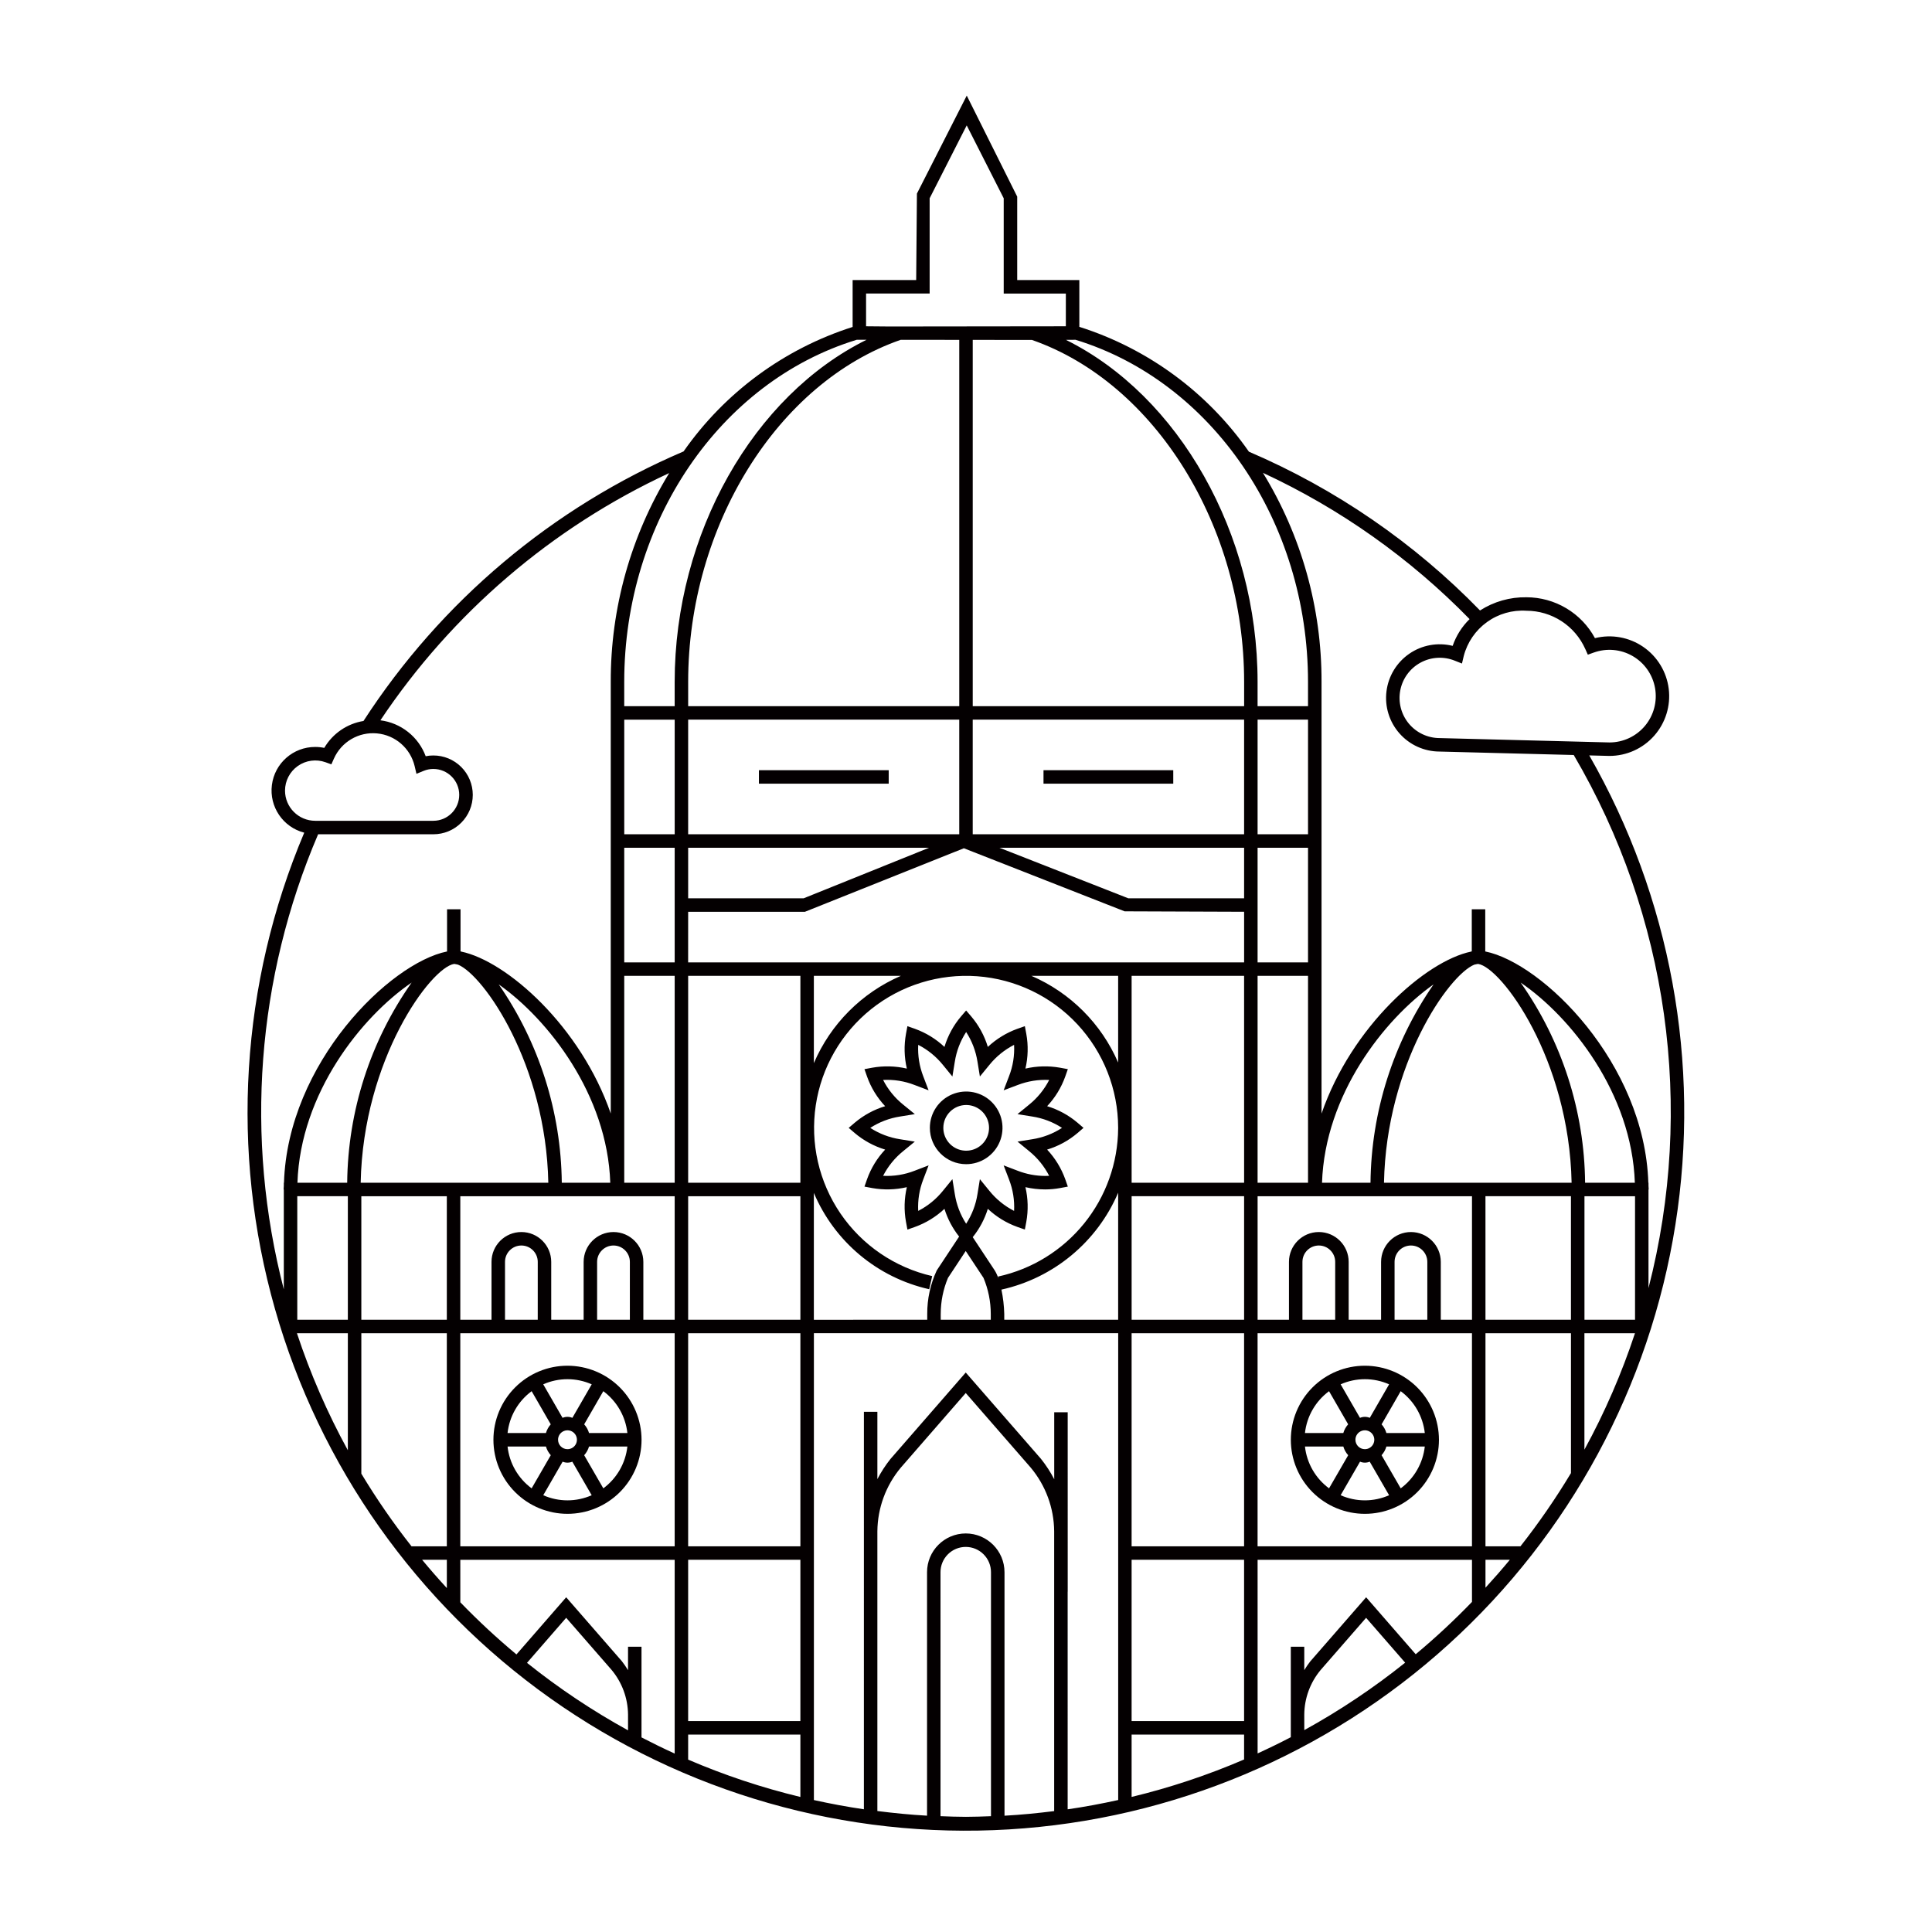 <?xml version="1.0" encoding="UTF-8"?>
<!-- Uploaded to: SVG Repo, www.svgrepo.com, Generator: SVG Repo Mixer Tools -->
<svg width="800px" height="800px" version="1.1" viewBox="144 144 512 512" xmlns="http://www.w3.org/2000/svg">
 <g fill="#040001">
  <path d="m345.12 348.11h34.395v3.57h-34.395z"/>
  <path d="m420.54 348.11h34.387v3.57h-34.387z"/>
  <path d="m400.04 452.52c3.894 0 7.406-2.344 8.898-5.941 1.492-3.594 0.672-7.738-2.082-10.492s-6.894-3.578-10.492-2.086c-3.598 1.488-5.945 5-5.941 8.895 0.008 5.309 4.309 9.613 9.617 9.625zm0-15.68v-0.004c2.449 0 4.66 1.473 5.598 3.734 0.941 2.262 0.426 4.867-1.305 6.598-1.73 1.734-4.336 2.254-6.598 1.32-2.266-0.938-3.742-3.144-3.742-5.594 0.004-3.34 2.707-6.047 6.047-6.059z"/>
  <path d="m294.38 505.93c-5.203 0-10.195 2.07-13.871 5.754-3.68 3.68-5.746 8.672-5.746 13.879 0.004 5.203 2.074 10.195 5.754 13.871 3.68 3.68 8.672 5.746 13.879 5.746 5.203 0 10.195-2.07 13.875-5.75 3.68-3.68 5.746-8.672 5.746-13.875-0.008-5.207-2.078-10.195-5.758-13.875-3.684-3.68-8.672-5.746-13.879-5.75zm15.883 17.84h-10.164c-0.25-0.855-0.688-1.645-1.285-2.309l5.066-8.781h0.004c3.578 2.644 5.891 6.664 6.379 11.09zm-18.375 1.785c-0.004-1.012 0.602-1.93 1.539-2.316 0.934-0.391 2.012-0.176 2.727 0.539 0.719 0.715 0.934 1.793 0.547 2.727-0.391 0.938-1.301 1.547-2.316 1.543-1.375 0-2.492-1.117-2.496-2.492zm8.922-14.691-5.125 8.879h-0.004c-0.828-0.352-1.766-0.352-2.598 0l-5.121-8.883c4.09-1.812 8.754-1.812 12.844 0zm-15.918 1.816 5.066 8.789-0.004-0.004c-0.59 0.664-1.027 1.449-1.277 2.305h-10.168c0.488-4.426 2.801-8.445 6.379-11.09zm-6.379 14.66h10.168-0.004c0.25 0.855 0.691 1.645 1.285 2.305l-5.074 8.785c-3.578-2.644-5.891-6.664-6.379-11.09zm9.457 12.91 5.133-8.891h-0.004c0.82 0.348 1.746 0.348 2.57 0.004l5.137 8.887c-4.09 1.812-8.754 1.812-12.844 0zm15.918-1.82-5.074-8.777h-0.004c0.598-0.664 1.039-1.453 1.289-2.312h10.164c-0.488 4.426-2.801 8.445-6.383 11.09z"/>
  <path d="m505.71 505.93c-5.207 0-10.195 2.066-13.879 5.746-3.68 3.68-5.746 8.672-5.746 13.879 0 5.203 2.066 10.195 5.746 13.879 3.684 3.68 8.672 5.746 13.879 5.746 5.207 0 10.195-2.066 13.879-5.746 3.68-3.684 5.746-8.676 5.746-13.879-0.008-5.203-2.078-10.191-5.754-13.871-3.68-3.68-8.668-5.746-13.871-5.754zm15.875 17.84h-10.172c-0.25-0.855-0.688-1.641-1.277-2.305l5.066-8.789v0.004c3.578 2.644 5.891 6.664 6.383 11.09zm-18.383 1.785c-0.004-1.012 0.602-1.926 1.539-2.316 0.934-0.391 2.008-0.18 2.727 0.535 0.719 0.715 0.934 1.793 0.547 2.727-0.387 0.938-1.297 1.547-2.309 1.547-1.379 0-2.496-1.113-2.504-2.492zm8.926-14.695-5.121 8.883c-0.832-0.352-1.77-0.352-2.598 0l-5.125-8.883c4.09-1.812 8.754-1.812 12.844 0zm-15.918 1.82 5.066 8.781c-0.598 0.664-1.035 1.453-1.285 2.309h-10.164c0.488-4.426 2.801-8.445 6.383-11.09zm-6.383 14.66h10.164c0.254 0.859 0.695 1.648 1.293 2.312l-5.074 8.777c-3.582-2.644-5.894-6.664-6.383-11.09zm9.457 12.906 5.137-8.887c0.824 0.348 1.75 0.348 2.57 0l5.133 8.891h0.004c-4.09 1.812-8.754 1.812-12.844 0zm15.918-1.816-5.074-8.785c0.594-0.66 1.035-1.449 1.285-2.305h10.172c-0.492 4.426-2.805 8.445-6.383 11.09z"/>
  <path d="m565.18 344.19 5.301 0.137h0.047c4.535-0.004 8.852-1.953 11.855-5.356 3-3.398 4.402-7.922 3.848-12.426-0.555-4.5-3.016-8.551-6.754-11.117-3.738-2.57-8.398-3.41-12.801-2.316-1.77-3.273-4.391-6.008-7.586-7.914s-6.848-2.914-10.57-2.918c-4.356-0.07-8.637 1.145-12.301 3.5-17.438-17.934-38.254-32.234-61.246-42.078-10.93-15.676-26.723-27.305-44.938-33.086v-12.402h-16.465v-22.102l-13.371-26.777-13.207 25.969-0.195 22.91h-16.844v12.43c-18.145 5.785-33.887 17.371-44.797 32.984-34.75 14.848-64.285 39.719-84.828 71.438-4.352 0.715-8.16 3.324-10.395 7.129-0.789-0.164-1.594-0.246-2.398-0.246-5.82-0.016-10.742 4.301-11.48 10.074-0.738 5.773 2.934 11.191 8.57 12.645-16.887 39.945-19.625 84.461-7.766 126.18 11.859 41.715 37.609 78.133 72.984 103.22 35.379 25.09 78.262 37.348 121.55 34.742 43.289-2.602 84.395-19.906 116.51-49.055 32.117-29.145 53.32-68.387 60.098-111.22 6.777-42.836-1.277-86.703-22.828-124.34zm-1.066-28.207 0.676 1.516 1.559-0.562v0.004c3.406-1.23 7.184-0.895 10.32 0.922 3.137 1.812 5.309 4.922 5.938 8.488s-0.348 7.231-2.676 10.012c-2.324 2.777-5.758 4.387-9.379 4.394l-45.004-1.156h-0.004c-3.176 0-6.191-1.418-8.215-3.867-2.019-2.453-2.844-5.68-2.238-8.801 0.602-3.121 2.57-5.805 5.359-7.324 2.793-1.52 6.117-1.715 9.066-0.527l1.922 0.762 0.477-2.016v0.004c0.945-3.617 3.121-6.789 6.148-8.973 3.031-2.188 6.731-3.25 10.457-3.004 3.301 0 6.531 0.961 9.297 2.758 2.769 1.797 4.953 4.359 6.297 7.375zm-30.66-7.914c-2.027 1.98-3.562 4.41-4.484 7.09-3.949-0.98-8.129-0.227-11.48 2.078-3.356 2.305-5.559 5.934-6.059 9.969-0.504 4.039 0.75 8.098 3.441 11.148 2.688 3.055 6.559 4.805 10.625 4.816l35.559 0.914c25.008 42.625 32.133 93.418 19.812 141.28v-26.137h0.055c0-0.336-0.047-0.66-0.055-0.996v-0.793h-0.043c-1-31.742-28.066-58.262-43.219-61.293v-11.18h-3.57v11.148c-0.055 0.016-0.109 0.043-0.16 0.062-12.121 2.516-31.715 19.895-39.656 42.938v-114.42c0.055-19.547-5.32-38.719-15.527-55.387 20.453 9.492 39.012 22.625 54.762 38.762zm4.211 245.72v-56.469h22.656v37.055h0.004c-4.055 6.746-8.527 13.23-13.391 19.414zm6.457 3.57c-2.086 2.527-4.246 4.988-6.457 7.402l0.004-7.402zm-144.18-6.981c-5.668 0.008-10.262 4.602-10.266 10.27v64.523c-4.438-0.242-8.816-0.684-13.164-1.23v-74.148c0.059-6.16 2.25-12.113 6.199-16.844l17.219-19.785 17.195 19.738c3.977 4.738 6.184 10.707 6.238 16.891v74.164c-4.348 0.547-8.727 0.984-13.16 1.223v-64.531c-0.004-5.668-4.598-10.262-10.262-10.27zm26.996 15.426h0.016l-0.004-47.539h-3.57v17.754c-0.996-1.918-2.172-3.731-3.519-5.414l-19.93-22.871-19.957 22.922v-0.004c-1.32 1.664-2.481 3.449-3.461 5.332v-17.844h-3.57l-0.004 105.34c-4.473-0.652-8.887-1.48-13.25-2.445v-123.72h80.641v123.71c-4.41 0.977-8.871 1.809-13.391 2.465zm-173.88-12.016c-4.832-6.133-9.273-12.562-13.301-19.25v-37.219h22.656v56.469zm9.359 3.57v7.5c-2.246-2.445-4.438-4.938-6.551-7.5zm47.016-222.64h13.367v30.375h-13.367zm88.781-100.65v97.078h-71.844v-6.449c0-41.277 23.676-79.316 56.336-90.645zm19.266 0.02c32.602 11.367 56.227 49.367 56.227 90.605v6.449l-71.922 0.004v-97.074zm146.42 259.66v-32.738h13.402v32.738zm-41.645 0h-8.68v-15.336c0-2.394 1.941-4.34 4.34-4.34 2.394 0 4.34 1.945 4.34 4.34zm-4.336-23.246c-4.367 0.004-7.91 3.543-7.918 7.91v15.336h-8.59v-15.336c0-4.367-3.543-7.91-7.91-7.91-4.371 0-7.91 3.543-7.91 7.91v15.336h-8.312v-32.738h56.816v32.738h-8.27v-15.336c-0.004-4.363-3.539-7.902-7.906-7.91zm-20.078 23.246h-8.68v-15.336c0-2.394 1.941-4.34 4.34-4.34 2.394 0 4.34 1.945 4.34 4.34zm-186.92 0h-8.68v-15.336c0-2.394 1.945-4.34 4.34-4.34 2.398 0 4.34 1.945 4.34 4.34zm-4.332-23.246c-4.371 0.004-7.91 3.543-7.918 7.91v15.336h-8.59v-15.336c0-4.367-3.543-7.91-7.91-7.91-4.371 0-7.914 3.543-7.914 7.91v15.336h-8.27v-32.738h56.812v32.738h-8.305v-15.336c-0.004-4.363-3.543-7.902-7.906-7.91zm-20.082 23.246h-8.676v-15.336c0-2.394 1.941-4.34 4.34-4.34 2.394 0 4.34 1.945 4.34 4.34zm-24.094-32.738v32.738h-22.656v-32.738zm214.86-3.57v-54.828h13.367v54.828zm-33.383-14.426 0.004-0.113-0.004-0.098v-40.191h29.809l0.004 54.828h-29.809zm-3.57-17.426v-0.004c-4.457-10.305-12.676-18.52-22.98-22.973h22.98zm50.32-26.551h-13.367v-30.375h13.367zm-16.941-16.973h-30.672l-34.164-13.402h64.84zm-147.33-13.402h63.848l-33.254 13.402h-30.594zm0 16.973h30.941l42.125-16.84 42.605 16.715 31.664 0.117v13.41h-147.34zm33.312 16.977h23.055c-10.359 4.477-18.609 12.754-23.055 23.125zm-27.41 0h23.84v54.828h-29.742v-54.828zm-9.473 54.828h-13.367v-54.828h13.367zm3.57 3.57h29.742v32.738h-29.742zm33.312-0.879c5.477 12.941 16.855 22.449 30.566 25.527l0.793-3.484v0.004c-9.902-2.269-18.582-8.191-24.305-16.582-5.719-8.395-8.059-18.641-6.547-28.684 1.508-10.047 6.758-19.148 14.691-25.488 7.938-6.34 17.973-9.449 28.105-8.707 10.129 0.746 19.605 5.289 26.527 12.723s10.785 17.207 10.809 27.363v0.207c-0.055 9.191-3.238 18.09-9.023 25.23-5.785 7.141-13.828 12.102-22.805 14.062l0.121 0.562v0.004c-0.242-0.766-0.574-1.496-0.992-2.184l-5.836-8.828c1.797-2.227 3.152-4.773 4-7.504 2.258 2.121 4.93 3.758 7.848 4.801l1.965 0.691 0.383-2.051v0.004c0.551-3.047 0.473-6.172-0.23-9.188 1.711 0.395 3.461 0.594 5.219 0.598 1.332 0 2.66-0.121 3.969-0.363l2.051-0.383-0.691-1.969v0.004c-1.047-2.918-2.68-5.586-4.801-7.844 2.965-0.895 5.711-2.391 8.07-4.398l1.578-1.359-1.578-1.352c-2.359-2.004-5.106-3.5-8.066-4.394 2.121-2.262 3.754-4.93 4.797-7.848l0.691-1.969-2.051-0.379c-3.047-0.543-6.176-0.465-9.191 0.234 0.707-3.016 0.789-6.144 0.234-9.191l-0.383-2.051-1.969 0.695v-0.004c-2.914 1.051-5.582 2.688-7.844 4.805-0.891-2.965-2.391-5.715-4.394-8.074l-1.359-1.578-1.352 1.578c-2.004 2.359-3.496 5.109-4.391 8.074-2.258-2.121-4.93-3.758-7.844-4.805l-1.969-0.695-0.383 2.051v0.004c-0.551 3.047-0.473 6.176 0.234 9.191-3.016-0.695-6.144-0.777-9.191-0.234l-2.043 0.383 0.688 1.965c1.035 2.918 2.668 5.59 4.793 7.848-2.965 0.898-5.711 2.391-8.074 4.391l-1.586 1.355 1.586 1.359c2.363 2.004 5.113 3.5 8.078 4.398-2.121 2.254-3.758 4.926-4.797 7.844l-0.688 1.965 2.047 0.383h-0.004c3.047 0.543 6.172 0.465 9.188-0.234-0.703 3.016-0.781 6.141-0.23 9.188l0.383 2.051 1.965-0.691 0.004-0.004c2.914-1.043 5.586-2.68 7.844-4.801 0.832 2.668 2.148 5.156 3.887 7.348l-5.934 8.98c-1.676 3.609-2.535 7.543-2.516 11.52v1.543l-30.047 0.004zm26.684-5.867c-2.648 1.035-5.488 1.492-8.332 1.34 1.301-2.531 3.113-4.762 5.328-6.547l3.074-2.516-3.922-0.633c-2.809-0.434-5.496-1.461-7.883-3.008 2.387-1.547 5.074-2.574 7.883-3.008l3.93-0.637-3.086-2.516 0.004 0.004c-2.219-1.781-4.035-4.012-5.328-6.547 2.84-0.152 5.684 0.301 8.336 1.336l3.719 1.41-1.418-3.719v0.004c-1.023-2.652-1.48-5.492-1.332-8.332 2.531 1.297 4.762 3.109 6.551 5.324l2.508 3.07 0.637-3.918v0.004c0.434-2.812 1.461-5.496 3.008-7.883 1.543 2.387 2.566 5.07 3.004 7.883l0.637 3.91 2.512-3.066c1.785-2.211 4.019-4.027 6.551-5.324 0.148 2.84-0.309 5.676-1.344 8.324l-1.426 3.723 3.727-1.41c2.656-1.023 5.5-1.48 8.344-1.336-1.293 2.531-3.109 4.762-5.32 6.547l-3.078 2.516 3.922 0.633c2.809 0.434 5.492 1.457 7.875 3.008-2.383 1.551-5.066 2.574-7.875 3.008l-3.914 0.629 3.066 2.516c2.211 1.789 4.023 4.019 5.32 6.551-0.355 0.023-0.711 0.031-1.07 0.031-2.484-0.008-4.945-0.473-7.262-1.371l-3.734-1.426 1.43 3.734h-0.004c1.035 2.648 1.492 5.488 1.344 8.328-2.535-1.297-4.766-3.113-6.551-5.328l-2.512-3.078-0.637 3.922c-0.434 2.812-1.461 5.5-3.004 7.887-1.547-2.387-2.57-5.074-3.008-7.887l-0.637-3.926-2.512 3.082c-1.785 2.219-4.016 4.035-6.551 5.328-0.145-2.84 0.309-5.68 1.336-8.332l1.422-3.731zm6.934 37.938 0.004 0.004c0-3.281 0.652-6.527 1.922-9.551l4.703-7.125 4.711 7.121c1.27 3.023 1.922 6.273 1.926 9.555v1.543h-13.262zm16.086-6.445 0.004 0.004c13.848-3.074 25.363-12.633 30.934-25.68v33.668h-30.184v-1.543c-0.055-2.168-0.305-4.324-0.75-6.445zm34.508-24.75h29.809v32.738h-29.809zm93.77 0h22.656v32.738l-22.652 0.004zm26.402-3.57 0.004 0.004c-0.18-19.008-6.137-37.508-17.078-53.047 13.227 9.016 29.469 29.262 30.262 53.047zm-28.359-57.992c6.156 0.887 24.137 25.176 24.789 57.996h-49.723c0.621-31.379 17.102-55.008 23.93-57.797 0.332-0.066 0.688-0.164 1.004-0.199zm-28.508 57.996h-12.848c0.777-23.363 16.465-43.316 29.559-52.566-10.695 15.461-16.516 33.77-16.711 52.566zm-16.555-92.348h-13.367v-30.379h13.367zm-16.941 0h-71.918v-30.379h71.922zm-75.488-30.379v30.375l-71.844 0.004v-30.379zm-88.781 33.949h13.367v30.375h-13.367zm-16.551 88.777c-0.195-18.797-6.016-37.105-16.711-52.566 13.094 9.246 28.781 29.199 29.559 52.566zm-3.574 0h-49.723c0.652-32.82 18.633-57.109 24.789-57.996 0.316 0.035 0.672 0.133 1.008 0.199 6.824 2.785 23.305 26.414 23.93 57.797zm-53.297 0h-13.184c0.793-23.785 17.035-44.031 30.262-53.047-10.941 15.539-16.895 34.039-17.078 53.047zm-13.227 3.57h13.402v32.738h-13.402zm13.402 36.309v31.016c-5.43-9.906-9.945-20.289-13.492-31.016zm29.801 0h56.812v56.469h-56.812zm60.383 0h29.742v56.469h-29.742zm29.742 60.039v42.746h-29.742v-42.746zm-29.742 46.316 29.742 0.004v16.535c-10.176-2.453-20.125-5.762-29.742-9.895zm117.52 0h29.809v6.602l0.004 0.004c-9.637 4.144-19.609 7.469-29.812 9.926zm29.809-3.57h-29.809v-42.746h29.809zm-29.809-46.316v-56.469h29.809v56.469zm33.383-56.469h56.816v56.469h-56.816zm86.617 0h13.398c-3.523 10.668-8.008 20.996-13.398 30.852zm-73.25-172.62v6.449h-13.367v-6.449c0-39.348-20.926-75.848-50.793-90.633l2.547-0.02c36.289 11.094 61.613 48.309 61.613 90.652zm-117.12-102.91h16.848v-25.242l9.824-19.32 9.805 19.32v25.246h16.469l-0.004 8.676-46.66 0.055-6.281-0.055zm-2.465 12.254 2.594 0.004c-29.902 14.766-50.852 51.285-50.852 90.652v6.449h-13.367v-6.449c0-42.352 25.328-79.574 61.625-90.656zm-151.52 119.48c0.004-2.606 1.277-5.043 3.406-6.539 2.133-1.496 4.856-1.863 7.309-0.988l1.566 0.566 0.676-1.52c1.977-4.445 6.566-7.137 11.414-6.684 4.844 0.449 8.859 3.941 9.98 8.676l0.48 2.035 1.934-0.793h0.004c0.801-0.328 1.66-0.496 2.531-0.496 3.793 0 6.867 3.074 6.867 6.867s-3.074 6.871-6.867 6.871h-31.301c-4.418-0.004-7.996-3.582-8-7.996zm8.777 11.566h30.527-0.004c2.773 0.008 5.434-1.09 7.394-3.051 1.965-1.957 3.066-4.617 3.066-7.391 0-2.773-1.102-5.43-3.066-7.391-1.961-1.957-4.621-3.055-7.394-3.047-0.68-0.004-1.355 0.062-2.019 0.199-0.941-2.531-2.559-4.758-4.676-6.434-2.113-1.68-4.648-2.746-7.328-3.086 19.012-28.457 45.492-51.125 76.535-65.52-10.18 16.656-15.543 35.809-15.488 55.332v114.4c-7.945-23.039-27.531-40.41-39.652-42.926-0.055-0.02-0.109-0.043-0.16-0.062v-11.145h-3.57v11.184c-15.152 3.031-42.219 29.547-43.219 61.293h-0.043v0.793c-0.004 0.332-0.055 0.66-0.055 0.996h0.055v26.461c-10.406-40.102-7.207-82.523 9.094-120.61zm37.68 203.53-0.004-11.25h56.812v51.344c-2.973-1.355-5.902-2.785-8.793-4.285v-24.023h-3.57v6.199l-0.004 0.004c-0.5-0.828-1.051-1.629-1.648-2.394l-14.738-16.918-13.18 15.145c-5.207-4.336-10.172-8.949-14.879-13.82zm44.449 33.938h-0.004c-9.422-5.184-18.379-11.168-26.773-17.887l10.383-11.938 12.004 13.777c2.793 3.324 4.34 7.516 4.387 11.855zm82.809 22.75-0.004-64.648c-0.008-1.777 0.695-3.484 1.953-4.742 1.254-1.262 2.957-1.969 4.734-1.969 1.781 0 3.484 0.707 4.738 1.969 1.258 1.258 1.961 2.965 1.953 4.742v64.652c-2.207 0.078-4.406 0.168-6.633 0.168-2.262 0-4.504-0.09-6.746-0.172zm96.402-22.805-0.004-4.137c0.039-4.32 1.574-8.492 4.34-11.805l12.047-13.824 10.348 11.887c-8.383 6.715-17.328 12.695-26.734 17.879zm29.531-20.109-13.141-15.098-14.781 16.965h-0.004c-0.582 0.75-1.121 1.531-1.609 2.34v-6.195h-3.57v23.973c-2.891 1.508-5.82 2.938-8.797 4.293l-0.004-51.301h56.816v11.152c-4.719 4.887-9.699 9.52-14.918 13.871z"/>
 </g>
</svg>